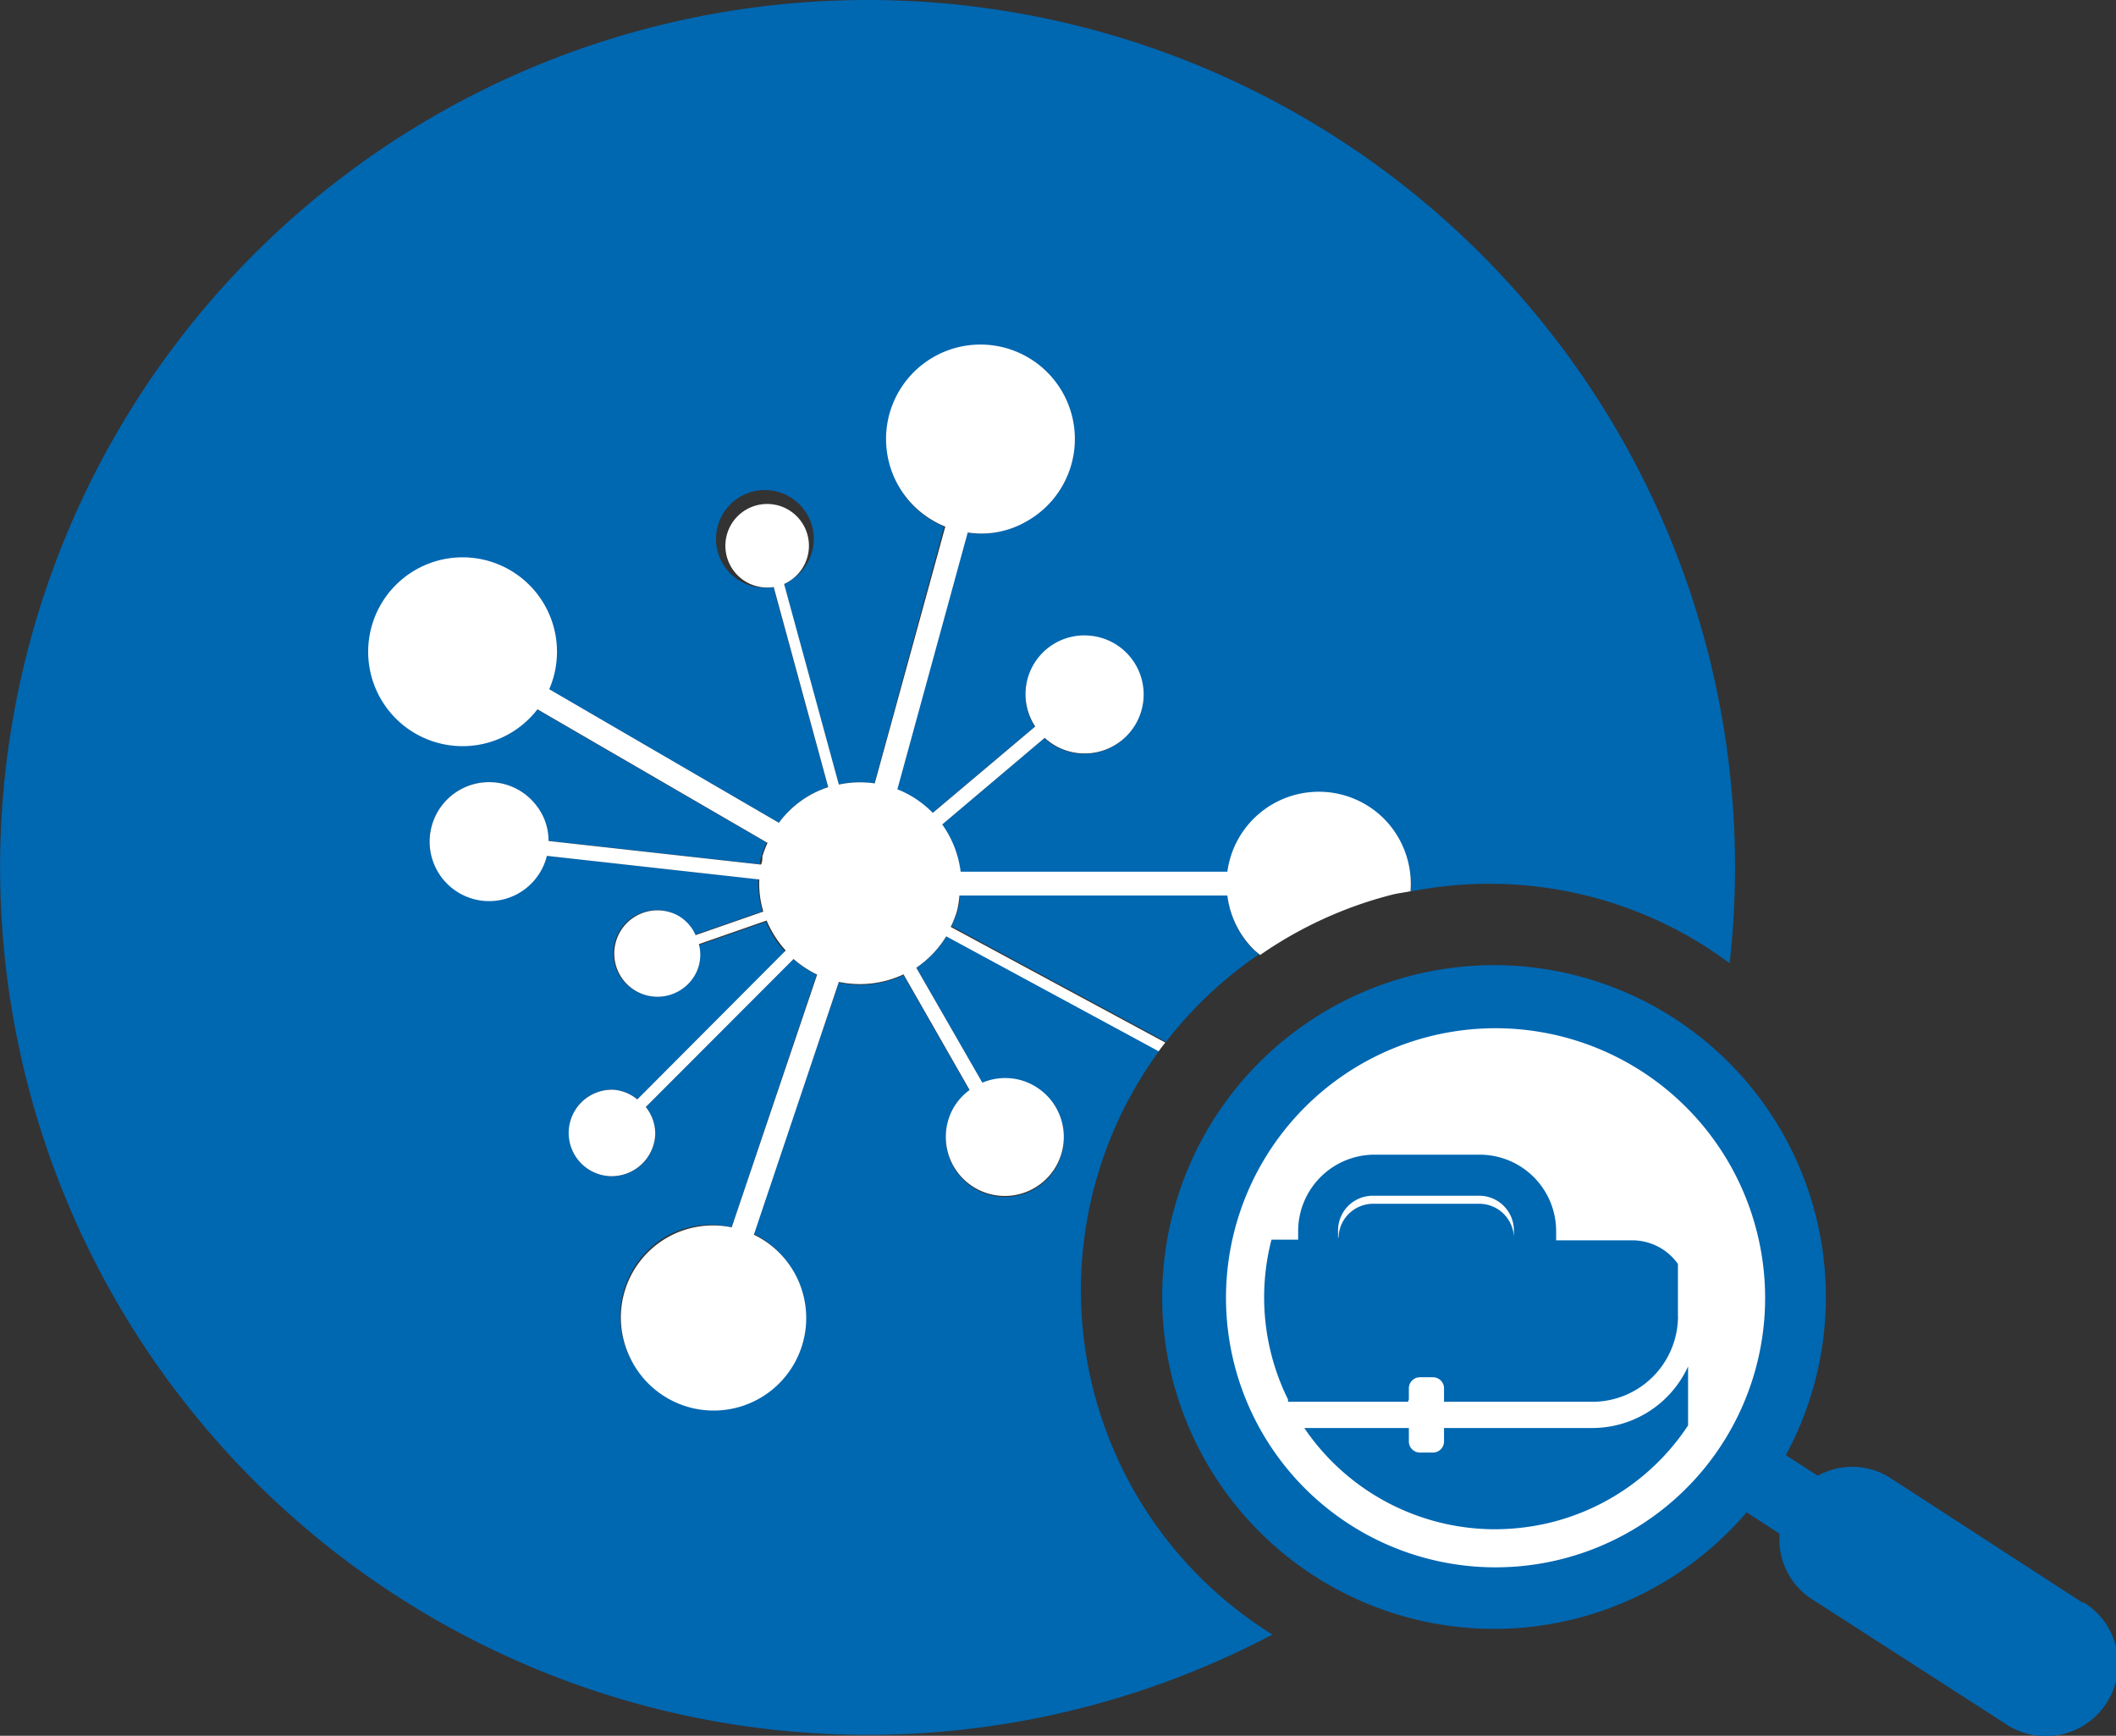 <svg id="Layer_1" data-name="Layer 1" xmlns="http://www.w3.org/2000/svg" viewBox="0 0 89.65 73.54"><rect x="0" y="0" width="89.65" height="73.54" fill="#333333" stroke="none"/><defs><style>.cls-1{fill:#fff;}.cls-2{fill:#0067b1;}</style></defs><title>Cs-icon-072618-network</title><circle class="cls-1" cx="63.2" cy="55.09" r="12.33"/><path class="cls-2" d="M59.69,59.29v-.47a.47.47,0,0,1,.47-.47h.55a.47.47,0,0,1,.47.47v.57h6.29a3.63,3.63,0,0,0,3.62-3.5.68.68,0,0,0,0-.14v-2.2a2.37,2.37,0,0,0-2-1H65.93v-.39a3.24,3.24,0,0,0-3.24-3.24H58.18A3.24,3.24,0,0,0,55,52.13v.39H53.87a9.76,9.76,0,0,0,.7,6.77,1,1,0,0,1,0,.1h5.08Zm-3-6.86v-.3a1.47,1.47,0,0,1,1.47-1.47h4.51a1.47,1.47,0,0,1,1.47,1.47v.3A1.47,1.47,0,0,0,62.69,51H58.18A1.47,1.47,0,0,0,56.71,52.43Z"/><path class="cls-2" d="M67.47,60.5H61.18v.57a.47.47,0,0,1-.47.47h-.55a.47.47,0,0,1-.47-.47V60.5H55.26a9.77,9.77,0,0,0,8.09,4.29,10.09,10.09,0,0,0,2.32-.28,9.78,9.78,0,0,0,5.85-4.12v-2.5A4.46,4.46,0,0,1,67.47,60.5Z"/><path class="cls-2" d="M88.25,67.91l-8.17-5.3a3,3,0,0,0-2.32-.38,3.42,3.42,0,0,0-.75.29l-1.35-.87A14.06,14.06,0,1,0,74,64.07l1.4.91a3,3,0,0,0,1.35,2.76L84.92,73a3.06,3.06,0,1,0,3.33-5.13ZM66.06,66.08a11.42,11.42,0,1,1,8.4-13.79A11.41,11.41,0,0,1,66.06,66.08Z"/><path class="cls-2" d="M52,37.91H40.68a4.49,4.49,0,0,1-.1.64,4.12,4.12,0,0,1-.27.69l9.09,4.9a17.17,17.17,0,0,1,3.94-3.71c-.09-.08-.19-.15-.28-.24A3.9,3.9,0,0,1,52,37.91Z"/><path class="cls-2" d="M36.75,0A36.75,36.75,0,1,0,53.91,69.25a17.17,17.17,0,0,1-4.79-24.74l-9-4.87A4.36,4.36,0,0,1,38.82,41l2.8,4.9a2.5,2.5,0,1,1,.29,4.72,2.51,2.51,0,0,1-1.75-3.08,2.43,2.43,0,0,1,.92-1.33l-2.8-4.9a4.34,4.34,0,0,1-2.74.32L31.91,52.26a3.91,3.91,0,1,1-3.45,0A3.87,3.87,0,0,1,31,52L34.6,41.29a4.43,4.43,0,0,1-1-.66L27.36,46.9a1.81,1.81,0,0,1,.4,1.18,1.83,1.83,0,1,1-3.66-.16A1.82,1.82,0,0,1,26,46.17a1.78,1.78,0,0,1,1,.41l6.26-6.26a4.49,4.49,0,0,1-.81-1.27l-2.87,1a1.74,1.74,0,0,1-.13,1.16,1.83,1.83,0,1,1-.82-2.46,1.75,1.75,0,0,1,.8.86l2.87-1a4.1,4.1,0,0,1-.17-1.36l-9-1a2.5,2.5,0,1,1-.42-2.1,2.41,2.41,0,0,1,.49,1.47l9,1c0-.11,0-.23.06-.34a4.07,4.07,0,0,1,.22-.58l-9.75-5.66a3.9,3.9,0,1,1,.5-.85L33,34.86a4.19,4.19,0,0,1,2.08-1.51l-2.31-8.48a2.07,2.07,0,1,1,.44-.13l2.32,8.5a4.3,4.3,0,0,1,1.52-.05L40,22.31a3.91,3.91,0,1,1,3.44-.22,3.81,3.81,0,0,1-2.49.47L38,33.45a4.29,4.29,0,0,1,1.5,1l4.34-3.66a2.49,2.49,0,1,1,1.88,1.14,2.52,2.52,0,0,1-1.48-.66l-4.34,3.67a4.38,4.38,0,0,1,.78,2H52a3.91,3.91,0,0,1,7.77.83A17.11,17.11,0,0,1,72,39.94c.44.27.87.57,1.28.87a36.29,36.29,0,0,0,.23-4.06A36.75,36.75,0,0,0,36.75,0Z"/><path class="cls-1" d="M58.6,34.65A3.91,3.91,0,0,0,52,36.93H40.7a4.38,4.38,0,0,0-.78-2l4.34-3.67a2.5,2.5,0,1,0,1.9-4.33,2.49,2.49,0,0,0-2.3,3.85l-4.34,3.66a4.29,4.29,0,0,0-1.5-1L41,22.56a3.81,3.81,0,0,0,2.49-.47,4,4,0,1,0-3.44.22L37.06,33.19a4.3,4.3,0,0,0-1.52.05l-2.32-8.5a1.77,1.77,0,1,0-.44.13l2.31,8.48A4.19,4.19,0,0,0,33,34.86L23.27,29.2a4,4,0,1,0-.5.85l9.75,5.66a4.07,4.07,0,0,0-.22.58c0,.11,0,.23-.06.34l-9-1a2.41,2.41,0,0,0-.49-1.47,2.52,2.52,0,1,0,.42,2.1l9,1a4.1,4.1,0,0,0,.17,1.36l-2.87,1a1.75,1.75,0,0,0-.8-.86,1.83,1.83,0,1,0,.82,2.46A1.74,1.74,0,0,0,29.61,40l2.87-1a4.49,4.49,0,0,0,.81,1.27L27,46.58a1.78,1.78,0,0,0-1-.41,1.83,1.83,0,0,0-.15,3.66,1.85,1.85,0,0,0,1.91-1.75,1.81,1.81,0,0,0-.4-1.18l6.26-6.27a4.43,4.43,0,0,0,1,.66L31,52a3.9,3.9,0,0,0-4.3,5.53,3.92,3.92,0,1,0,5.24-5.22L35.54,41.6a4.34,4.34,0,0,0,2.74-.32l2.8,4.9a2.43,2.43,0,0,0-.92,1.33,2.5,2.5,0,1,0,3.08-1.75,2.49,2.49,0,0,0-1.62.11L38.82,41a4.36,4.36,0,0,0,1.27-1.33l9,4.87c.09-.13.19-.25.28-.37l-9.09-4.9a4.12,4.12,0,0,0,.27-.69,4.49,4.49,0,0,0,.1-.64H52a3.9,3.9,0,0,0,1.11,2.28c.09.09.19.16.28.24A17.28,17.28,0,0,1,59,37.9c.25-.06.51-.09.76-.14A3.93,3.93,0,0,0,58.6,34.65Z"/></svg>